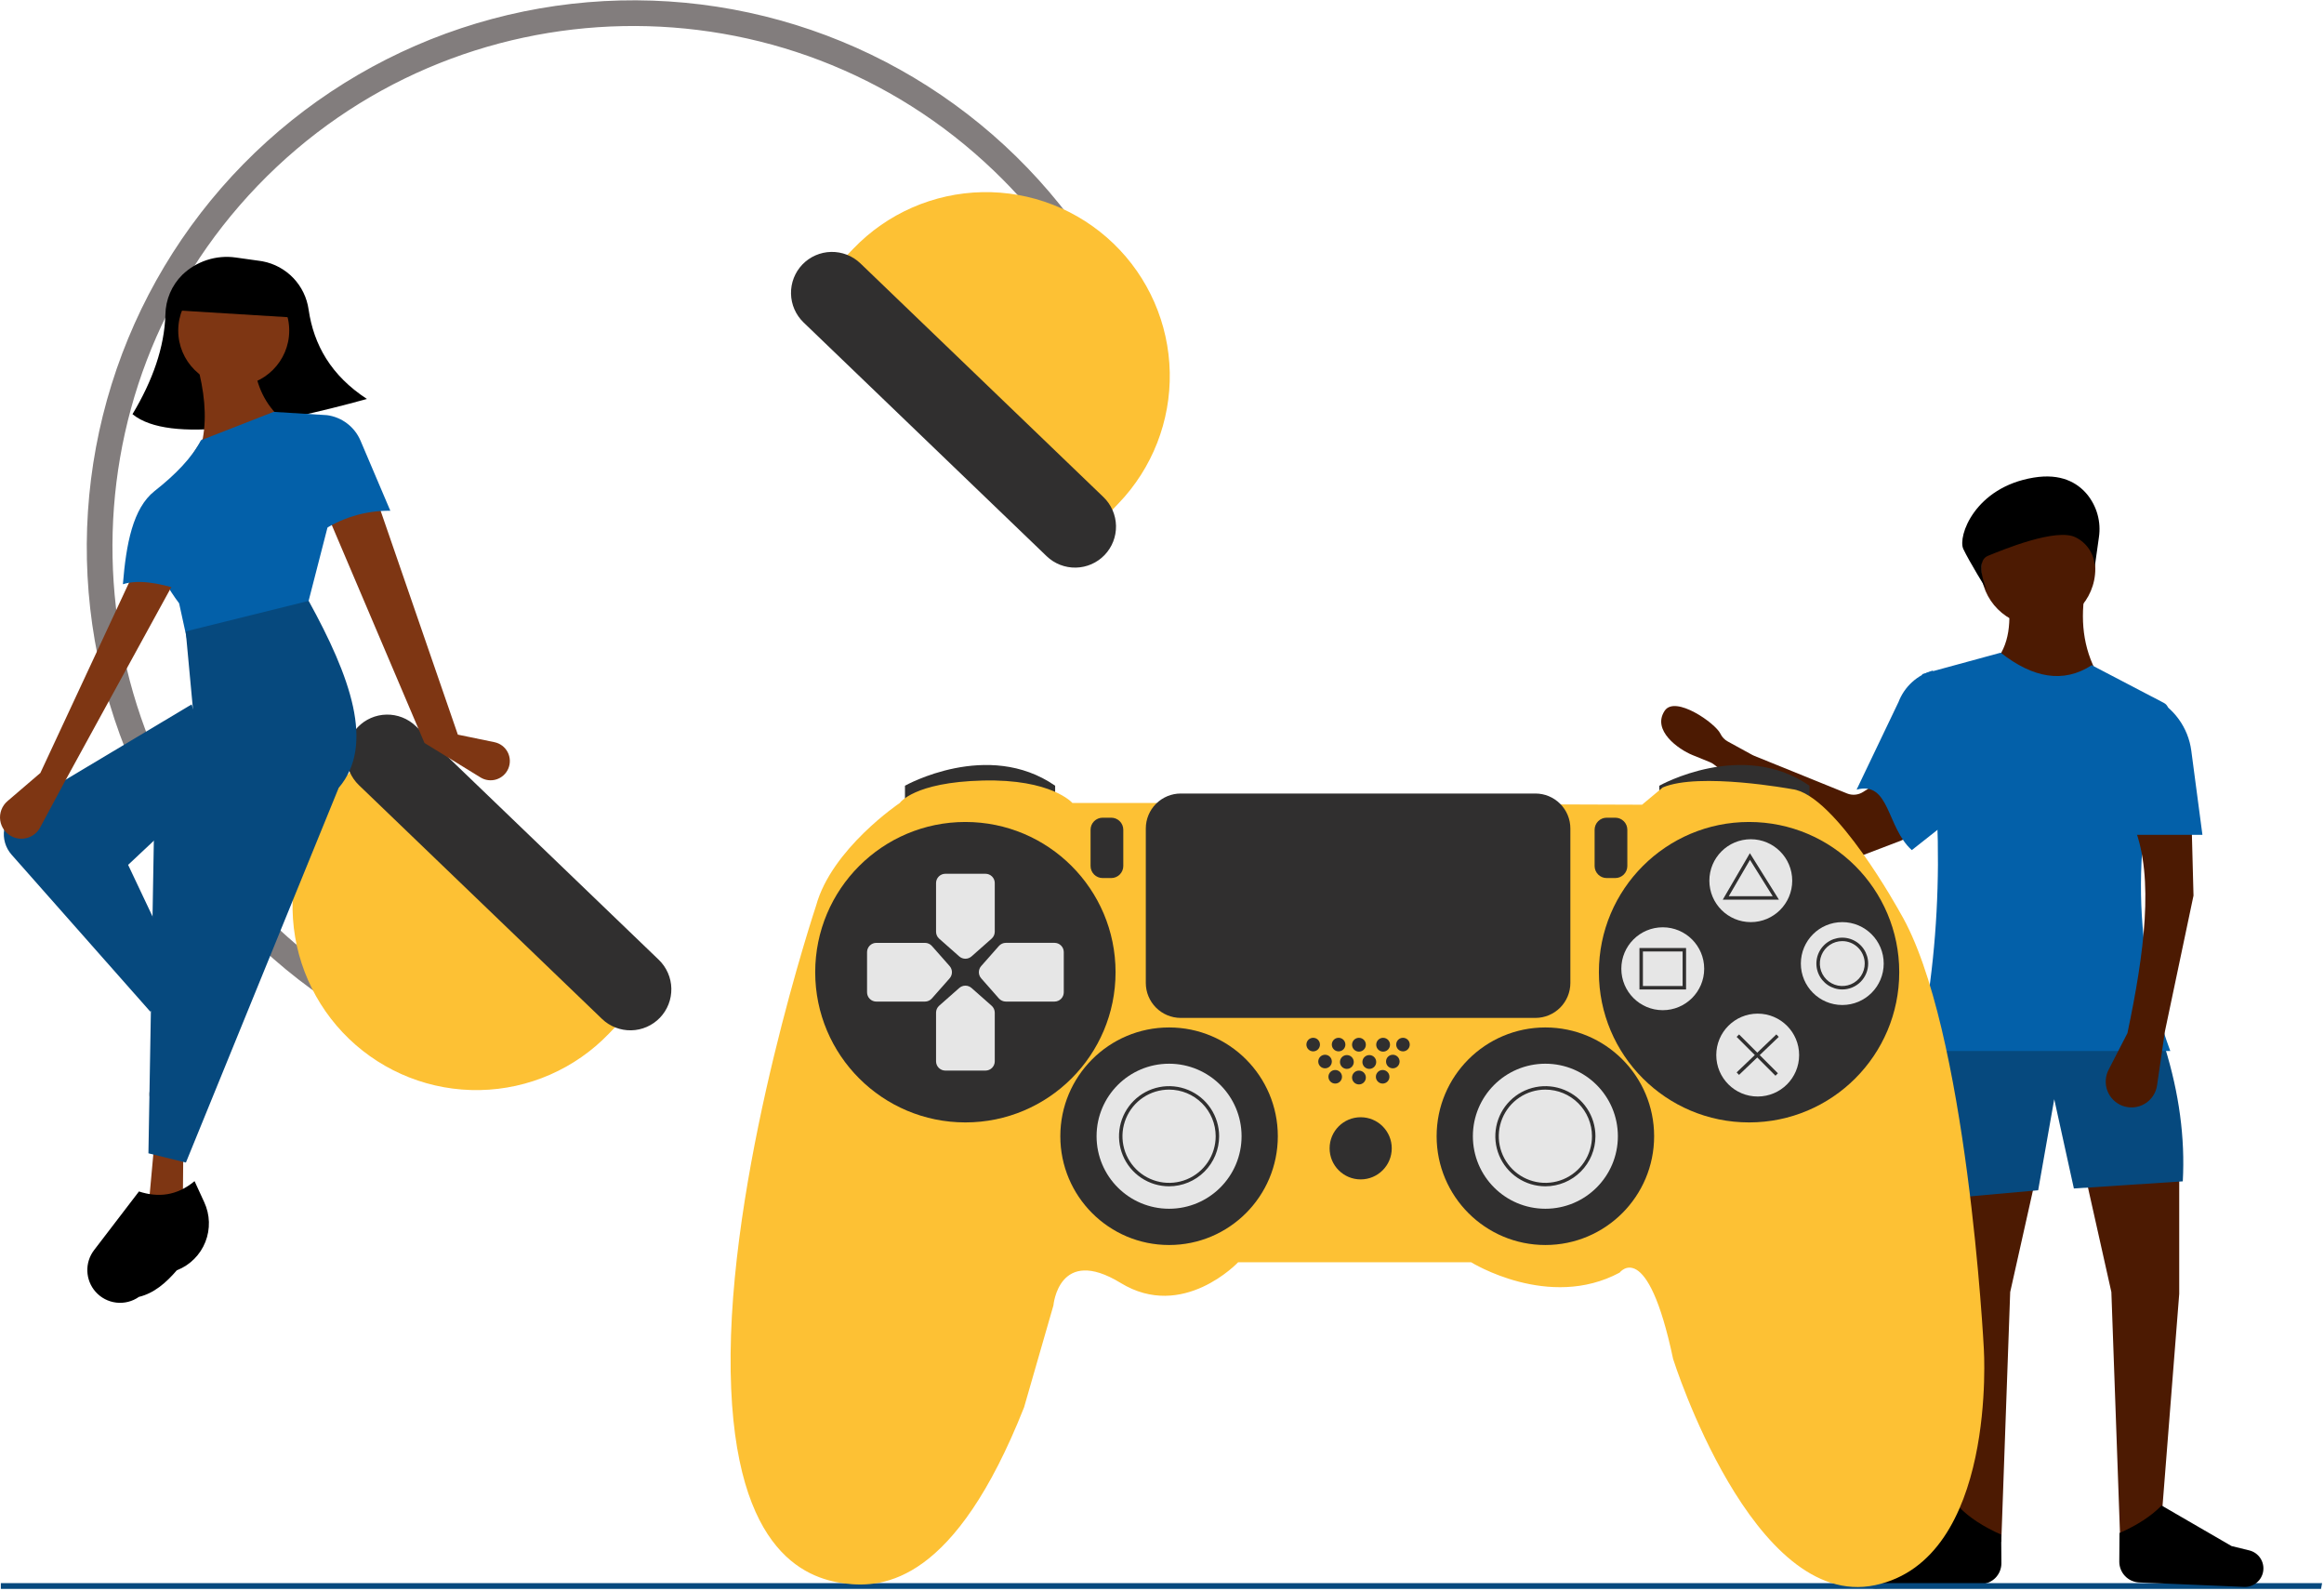 <svg width="884" height="605" viewBox="0 0 884 605" fill="none" xmlns="http://www.w3.org/2000/svg">
<g clip-path="url(#clip0)">
<path d="M758.298 252.276C770.472 265.044 784.055 267.082 799.047 258.388C792.756 248.307 791.258 237.341 792.934 225.789H763.731C765.025 235.94 764.677 245.392 758.298 252.276Z" fill="#4C1A02"/>
<path d="M806.517 586.416L822.138 578.267L828.929 492.015V446.512L792.934 445.833L803.121 491.336L806.517 586.416Z" fill="#4C1A02"/>
<path d="M761.238 586.416L745.618 578.267L738.827 492.015V446.512L774.821 445.833L764.634 491.336L761.238 586.416Z" fill="#4C1A02"/>
<path d="M737.244 456.02L775.276 452.624L781.389 417.988L788.859 451.945L830.287 449.229C831.192 432.727 828.893 415.743 823.496 398.293L732.49 396.255L737.244 456.02Z" fill="#06497E"/>
<path d="M697.714 325.941L651.965 290.713C651.491 290.347 650.969 290.047 650.413 289.822L643.764 287.116C638.423 284.943 628.251 277.716 633.212 270.274C637.212 264.274 652.523 275.022 654.407 279.005C655.002 280.258 655.978 281.29 657.196 281.955L666.493 287.05C666.719 287.174 666.952 287.284 667.191 287.381L702.587 301.728C703.569 302.126 704.63 302.284 705.685 302.188C706.739 302.093 707.756 301.748 708.65 301.181L715.067 297.112C715.98 296.533 717.021 296.185 718.098 296.099C719.176 296.012 720.259 296.19 721.252 296.616C722.246 297.042 723.121 297.704 723.801 298.544C724.482 299.384 724.947 300.378 725.157 301.438L727.278 312.142C727.584 313.684 727.334 315.283 726.573 316.658C725.812 318.032 724.589 319.094 723.121 319.653L704.144 326.887C703.081 327.292 701.931 327.418 700.806 327.252C699.68 327.087 698.616 326.635 697.714 325.941V325.941Z" fill="#4C1A02"/>
<path d="M706.212 300.274C718.878 296.877 717.548 314.573 727.212 323.274L746.212 308.274L735.207 254.993C732.254 255.836 729.538 257.355 727.273 259.429C725.009 261.503 723.257 264.075 722.157 266.942L706.212 300.274Z" fill="#0360A9"/>
<path d="M729.774 399.651H825.533C810.036 357.887 811.544 314.934 824.74 271.163C824.962 270.436 824.923 269.655 824.63 268.954C824.337 268.253 823.809 267.676 823.136 267.323L795.651 252.955C784.861 259.976 773.266 257.818 761.014 248.201L731.132 256.351C739.267 305.208 739.498 353.061 729.774 399.651Z" fill="#0360A9"/>
<path d="M753.718 602.367L713.811 604.059C712.074 604.133 710.37 603.561 709.029 602.454C707.687 601.347 706.803 599.783 706.545 598.063V598.063C706.286 596.326 706.684 594.554 707.663 593.095C708.641 591.637 710.13 590.596 711.836 590.178L718.604 588.519L745.208 573.099C749.15 577.18 754.577 580.631 761.212 583.57L761.29 594.411C761.304 596.46 760.523 598.435 759.111 599.919C757.698 601.403 755.765 602.281 753.718 602.367V602.367Z" fill="black"/>
<path d="M882.877 604.198H0.321V602.017H883.272L882.877 604.198Z" fill="#06497E"/>
<path d="M813.706 601.761L853.613 603.453C855.35 603.527 857.054 602.955 858.395 601.848C859.737 600.741 860.621 599.177 860.878 597.457V597.457C861.138 595.72 860.74 593.948 859.761 592.489C858.783 591.031 857.294 589.99 855.588 589.572L848.819 587.913L822.216 572.493C818.274 576.574 812.847 580.025 806.212 582.964L806.134 593.806C806.12 595.854 806.901 597.829 808.313 599.313C809.726 600.797 811.659 601.675 813.706 601.761V601.761Z" fill="black"/>
<path d="M775.276 238.014C787.279 238.014 797.009 228.284 797.009 216.281C797.009 204.279 787.279 194.548 775.276 194.548C763.274 194.548 753.544 204.279 753.544 216.281C753.544 228.284 763.274 238.014 775.276 238.014Z" fill="#4C1A02"/>
<path d="M809.234 392.859L802.054 406.82C801.42 408.052 801.055 409.404 800.981 410.788C800.907 412.171 801.127 413.554 801.626 414.847C802.125 416.139 802.892 417.311 803.876 418.286C804.861 419.261 806.04 420.016 807.337 420.503V420.503C808.71 421.018 810.181 421.218 811.642 421.09C813.102 420.962 814.516 420.509 815.778 419.763C817.041 419.017 818.12 417.998 818.937 416.781C819.754 415.563 820.288 414.178 820.499 412.727L823.496 392.18L834.362 340.565L833.683 314.758H811.95C819.363 333.953 815.686 362.265 809.234 392.859Z" fill="#4C1A02"/>
<path d="M808.555 317.474H837.758L833.519 285.447C832.944 281.103 831.291 276.973 828.709 273.433C826.128 269.893 822.701 267.055 818.742 265.18L808.555 317.474Z" fill="#0360A9"/>
<path d="M798.381 204.31C798.815 201.407 798.633 198.445 797.846 195.617C797.059 192.789 795.685 190.159 793.813 187.897C790.106 183.51 783.89 179.918 773.579 181.613C751.082 185.309 744.594 204.038 746.798 208.748C749.003 213.458 755.758 224.376 755.758 224.376C755.758 224.376 750.8 213.568 756.181 211.368C761.563 209.168 782.389 200.502 789.658 204.406C791.715 205.439 793.462 206.999 794.721 208.927C795.98 210.855 796.705 213.082 796.823 215.381L798.381 204.31Z" fill="black"/>
<path d="M426.41 113.863L417.672 118.296C407.607 98.479 394.273 80.5 378.231 65.115C299.45 -10.623 173.739 -8.147 98.001 70.635C22.264 149.417 24.74 275.127 103.521 350.865C118.516 365.309 135.693 377.298 154.422 386.392L150.148 395.208C120.462 380.794 94.632 359.523 74.792 333.152C54.952 306.781 41.671 276.068 36.048 243.551C30.424 211.033 32.619 177.643 42.451 146.142C52.282 114.64 69.469 85.929 92.59 62.383C115.711 38.836 144.103 21.129 175.421 10.725C206.738 0.32 240.082 -2.483 272.697 2.547C305.312 7.576 336.262 20.295 362.99 39.651C389.718 59.007 411.456 84.445 426.41 113.863V113.863Z" fill="#827D7D"/>
<path d="M130.792 296.15C117.94 309.519 110.925 327.446 111.29 345.987C111.655 364.528 119.371 382.165 132.74 395.018C146.109 407.87 164.036 414.885 182.577 414.52C201.118 414.155 218.755 406.439 231.607 393.07L243.645 380.549L142.83 283.628L130.792 296.15Z" fill="#FDC134"/>
<path d="M136.075 276.517C133.215 279.499 131.654 283.495 131.735 287.627C131.816 291.759 133.534 295.69 136.51 298.557L228.977 387.452C231.957 390.317 235.954 391.881 240.087 391.8C244.22 391.719 248.152 389.998 251.017 387.018C253.883 384.038 255.447 380.041 255.365 375.908C255.284 371.775 253.564 367.843 250.583 364.978L158.116 276.083C155.133 273.222 151.138 271.661 147.006 271.742C142.874 271.824 138.943 273.541 136.075 276.517Z" fill="#302F2F"/>
<path d="M413.41 203.962L425.448 191.44C438.3 178.071 445.316 160.144 444.95 141.603C444.585 123.062 436.869 105.425 423.5 92.572C416.881 86.209 409.073 81.211 400.522 77.865C391.97 74.518 382.844 72.889 373.663 73.07C355.122 73.435 337.485 81.151 324.633 94.52L312.595 107.041L413.41 203.962Z" fill="#FDC134"/>
<path d="M305.223 100.572C302.362 103.554 300.801 107.55 300.882 111.682C300.964 115.814 302.681 119.745 305.657 122.613L398.124 211.507C401.105 214.369 405.101 215.93 409.232 215.847C413.364 215.765 417.293 214.045 420.157 211.066C423.021 208.087 424.585 204.093 424.505 199.961C424.425 195.829 422.708 191.899 419.731 189.033L327.263 100.138C324.281 97.277 320.285 95.716 316.153 95.797C312.021 95.879 308.09 97.596 305.223 100.572V100.572Z" fill="#302F2F"/>
<path d="M344.229 306.006V298.784C344.229 298.784 375.746 281.055 401.354 298.784V305.35L344.229 306.006Z" fill="#302F2F"/>
<path d="M631.165 306.006V298.784C631.165 298.784 662.682 281.055 688.289 298.784V305.35L631.165 306.006Z" fill="#302F2F"/>
<path d="M438.78 305.35H407.92C407.92 305.35 400.041 296.157 373.776 296.814C347.512 297.47 342.259 305.35 342.259 305.35C342.259 305.35 316.324 322.75 310.414 344.418C310.414 344.418 278.569 439.953 277.912 514.806C277.256 589.659 306.146 600.165 321.248 602.134C336.35 604.104 363.271 601.478 389.535 535.161L400.697 496.421C400.697 496.421 402.667 473.44 426.305 487.885C449.942 502.331 470.954 480.006 470.954 480.006H559.595C559.595 480.006 589.142 498.391 616.063 483.946C616.063 483.946 626.569 470.157 636.418 516.776C636.418 516.776 666.621 612.64 713.24 602.791C759.859 592.942 754.606 512.836 754.606 512.836C754.606 512.836 748.369 390.38 722.761 347.044C722.761 347.044 698.138 302.067 681.723 300.097C681.723 300.097 646.267 293.531 632.478 299.44L624.599 306.006L438.78 305.35Z" fill="#FDC134"/>
<path d="M367.21 426.821C398.759 426.821 424.335 401.246 424.335 369.697C424.335 338.148 398.759 312.572 367.21 312.572C335.661 312.572 310.086 338.148 310.086 369.697C310.086 401.246 335.661 426.821 367.21 426.821Z" fill="#302F2F"/>
<path d="M665.308 426.821C696.857 426.821 722.433 401.246 722.433 369.697C722.433 338.148 696.857 312.572 665.308 312.572C633.759 312.572 608.184 338.148 608.184 369.697C608.184 401.246 633.759 426.821 665.308 426.821Z" fill="#302F2F"/>
<path d="M377.164 356.959L369.548 363.696C368.903 364.263 368.073 364.577 367.214 364.577C366.354 364.577 365.524 364.263 364.879 363.696L357.25 356.959C356.877 356.63 356.577 356.226 356.371 355.773C356.165 355.321 356.057 354.83 356.055 354.332V335.797C356.056 334.861 356.429 333.964 357.092 333.303C357.754 332.642 358.651 332.271 359.587 332.271H374.853C375.788 332.269 376.686 332.639 377.348 333.299C378.011 333.959 378.384 334.855 378.386 335.79V354.319C378.382 354.821 378.271 355.316 378.06 355.771C377.849 356.226 377.544 356.631 377.164 356.959Z" fill="#E6E6E6"/>
<path d="M377.164 382.428L369.548 375.698C368.903 375.13 368.073 374.817 367.214 374.817C366.354 374.817 365.524 375.13 364.879 375.698L357.25 382.435C356.877 382.764 356.577 383.168 356.371 383.62C356.165 384.073 356.057 384.564 356.055 385.061V403.578C356.053 404.513 356.423 405.41 357.083 406.073C357.743 406.735 358.639 407.108 359.574 407.11H374.853C375.788 407.112 376.686 406.742 377.348 406.082C378.011 405.422 378.384 404.526 378.386 403.591V385.068C378.382 384.566 378.271 384.072 378.06 383.616C377.849 383.161 377.544 382.756 377.164 382.428V382.428Z" fill="#E6E6E6"/>
<path d="M354.479 379.664L361.216 372.034C361.783 371.389 362.097 370.56 362.097 369.7C362.097 368.841 361.783 368.011 361.216 367.366L354.479 359.736C354.15 359.363 353.746 359.064 353.293 358.858C352.841 358.652 352.35 358.544 351.852 358.541H333.336C332.4 358.543 331.504 358.916 330.843 359.578C330.181 360.241 329.81 361.138 329.81 362.074V377.34C329.808 378.275 330.178 379.172 330.838 379.835C331.498 380.497 332.394 380.871 333.33 380.872H351.859C352.356 380.867 352.847 380.757 353.298 380.548C353.75 380.34 354.152 380.039 354.479 379.664V379.664Z" fill="#E6E6E6"/>
<path d="M379.948 379.664L373.225 372.028C372.656 371.383 372.342 370.553 372.342 369.694C372.342 368.834 372.656 368.004 373.225 367.359L379.962 359.73C380.29 359.357 380.694 359.057 381.147 358.851C381.6 358.645 382.091 358.537 382.588 358.535H401.104C402.039 358.533 402.937 358.903 403.599 359.563C404.262 360.223 404.635 361.119 404.637 362.054V377.333C404.638 378.268 404.269 379.166 403.609 379.828C402.949 380.491 402.052 380.864 401.117 380.866H382.595C382.093 380.865 381.598 380.757 381.142 380.55C380.686 380.343 380.279 380.041 379.948 379.664V379.664Z" fill="#E6E6E6"/>
<path d="M444.69 473.44C467.535 473.44 486.056 454.92 486.056 432.074C486.056 409.228 467.535 390.708 444.69 390.708C421.844 390.708 403.324 409.228 403.324 432.074C403.324 454.92 421.844 473.44 444.69 473.44Z" fill="#302F2F"/>
<path d="M587.829 473.44C610.675 473.44 629.195 454.92 629.195 432.074C629.195 409.228 610.675 390.708 587.829 390.708C564.983 390.708 546.463 409.228 546.463 432.074C546.463 454.92 564.983 473.44 587.829 473.44Z" fill="#302F2F"/>
<path d="M444.69 459.651C459.92 459.651 472.267 447.305 472.267 432.074C472.267 416.844 459.92 404.497 444.69 404.497C429.459 404.497 417.112 416.844 417.112 432.074C417.112 447.305 429.459 459.651 444.69 459.651Z" fill="#E6E6E6"/>
<path d="M444.69 451.115C440.924 451.115 437.242 449.999 434.111 447.906C430.979 445.814 428.539 442.84 427.098 439.361C425.656 435.882 425.279 432.053 426.014 428.359C426.749 424.665 428.562 421.273 431.225 418.61C433.888 415.947 437.281 414.133 440.975 413.398C444.668 412.664 448.497 413.041 451.977 414.482C455.456 415.923 458.43 418.364 460.522 421.495C462.614 424.626 463.731 428.308 463.731 432.074C463.725 437.122 461.717 441.962 458.148 445.532C454.578 449.102 449.738 451.11 444.69 451.115V451.115ZM444.69 414.346C441.183 414.346 437.756 415.385 434.84 417.333C431.925 419.281 429.653 422.05 428.311 425.29C426.969 428.529 426.618 432.094 427.302 435.533C427.986 438.972 429.674 442.13 432.154 444.61C434.633 447.089 437.792 448.778 441.231 449.462C444.67 450.146 448.235 449.795 451.474 448.453C454.713 447.111 457.482 444.839 459.43 441.923C461.378 439.008 462.418 435.58 462.418 432.074C462.413 427.374 460.543 422.868 457.22 419.544C453.896 416.221 449.39 414.351 444.69 414.346V414.346Z" fill="#302F2F"/>
<path d="M587.829 459.651C603.06 459.651 615.406 447.305 615.406 432.074C615.406 416.844 603.06 404.497 587.829 404.497C572.598 404.497 560.252 416.844 560.252 432.074C560.252 447.305 572.598 459.651 587.829 459.651Z" fill="#E6E6E6"/>
<path d="M587.829 451.115C584.063 451.115 580.382 449.999 577.25 447.906C574.119 445.814 571.678 442.84 570.237 439.361C568.796 435.882 568.419 432.053 569.154 428.359C569.888 424.665 571.702 421.273 574.365 418.61C577.028 415.947 580.421 414.133 584.114 413.398C587.808 412.664 591.637 413.041 595.116 414.482C598.595 415.923 601.569 418.364 603.662 421.495C605.754 424.626 606.871 428.308 606.871 432.074C606.865 437.122 604.857 441.962 601.287 445.532C597.717 449.102 592.877 451.11 587.829 451.115ZM587.829 414.346C584.323 414.346 580.895 415.385 577.98 417.333C575.064 419.281 572.792 422.05 571.45 425.29C570.109 428.529 569.757 432.094 570.442 435.533C571.126 438.972 572.814 442.13 575.293 444.61C577.773 447.089 580.932 448.778 584.371 449.462C587.809 450.146 591.374 449.795 594.613 448.453C597.853 447.111 600.622 444.839 602.57 441.923C604.518 439.008 605.557 435.58 605.557 432.074C605.552 427.374 603.683 422.868 600.359 419.544C597.036 416.221 592.529 414.351 587.829 414.346V414.346Z" fill="#302F2F"/>
<path d="M517.573 448.489C524.1 448.489 529.391 443.198 529.391 436.67C529.391 430.143 524.1 424.852 517.573 424.852C511.045 424.852 505.754 430.143 505.754 436.67C505.754 443.198 511.045 448.489 517.573 448.489Z" fill="#302F2F"/>
<path d="M499.509 399.802C500.934 399.802 502.09 398.647 502.09 397.222C502.09 395.797 500.934 394.641 499.509 394.641C498.084 394.641 496.929 395.797 496.929 397.222C496.929 398.647 498.084 399.802 499.509 399.802Z" fill="#302F2F"/>
<path d="M509.175 399.802C510.6 399.802 511.755 398.647 511.755 397.222C511.755 395.797 510.6 394.641 509.175 394.641C507.749 394.641 506.594 395.797 506.594 397.222C506.594 398.647 507.749 399.802 509.175 399.802Z" fill="#302F2F"/>
<path d="M507.888 412.048C509.313 412.048 510.468 410.892 510.468 409.467C510.468 408.042 509.313 406.887 507.888 406.887C506.462 406.887 505.307 408.042 505.307 409.467C505.307 410.892 506.462 412.048 507.888 412.048Z" fill="#302F2F"/>
<path d="M516.916 412.376C518.366 412.376 519.542 411.2 519.542 409.75C519.542 408.299 518.366 407.123 516.916 407.123C515.465 407.123 514.289 408.299 514.289 409.75C514.289 411.2 515.465 412.376 516.916 412.376Z" fill="#302F2F"/>
<path d="M525.931 412.048C527.356 412.048 528.512 410.892 528.512 409.467C528.512 408.042 527.356 406.887 525.931 406.887C524.506 406.887 523.351 408.042 523.351 409.467C523.351 410.892 524.506 412.048 525.931 412.048Z" fill="#302F2F"/>
<path d="M504.02 406.25C505.445 406.25 506.601 405.095 506.601 403.67C506.601 402.244 505.445 401.089 504.02 401.089C502.595 401.089 501.44 402.244 501.44 403.67C501.44 405.095 502.595 406.25 504.02 406.25Z" fill="#302F2F"/>
<path d="M512.32 406.467C513.77 406.467 514.946 405.291 514.946 403.84C514.946 402.39 513.77 401.214 512.32 401.214C510.869 401.214 509.693 402.39 509.693 403.84C509.693 405.291 510.869 406.467 512.32 406.467Z" fill="#302F2F"/>
<path d="M520.856 406.467C522.306 406.467 523.482 405.291 523.482 403.84C523.482 402.39 522.306 401.214 520.856 401.214C519.405 401.214 518.229 402.39 518.229 403.84C518.229 405.291 519.405 406.467 520.856 406.467Z" fill="#302F2F"/>
<path d="M529.798 406.25C531.224 406.25 532.379 405.095 532.379 403.67C532.379 402.244 531.224 401.089 529.798 401.089C528.373 401.089 527.218 402.244 527.218 403.67C527.218 405.095 528.373 406.25 529.798 406.25Z" fill="#302F2F"/>
<path d="M516.916 399.901C518.366 399.901 519.542 398.725 519.542 397.274C519.542 395.824 518.366 394.648 516.916 394.648C515.465 394.648 514.289 395.824 514.289 397.274C514.289 398.725 515.465 399.901 516.916 399.901Z" fill="#302F2F"/>
<path d="M526.108 399.901C527.559 399.901 528.735 398.725 528.735 397.274C528.735 395.824 527.559 394.648 526.108 394.648C524.658 394.648 523.482 395.824 523.482 397.274C523.482 398.725 524.658 399.901 526.108 399.901Z" fill="#302F2F"/>
<path d="M533.666 399.802C535.091 399.802 536.246 398.647 536.246 397.222C536.246 395.797 535.091 394.641 533.666 394.641C532.241 394.641 531.085 395.797 531.085 397.222C531.085 398.647 532.241 399.802 533.666 399.802Z" fill="#302F2F"/>
<path d="M419.41 310.946C418.196 310.947 417.031 311.43 416.172 312.289C415.313 313.148 414.83 314.312 414.829 315.527V329.316C414.83 330.531 415.313 331.695 416.172 332.554C417.031 333.413 418.196 333.896 419.41 333.897H422.693C423.908 333.896 425.072 333.413 425.931 332.554C426.79 331.695 427.273 330.531 427.274 329.316V315.527C427.273 314.312 426.79 313.148 425.931 312.289C425.072 311.43 423.908 310.947 422.693 310.946H419.41Z" fill="#302F2F"/>
<path d="M611.138 310.946C609.924 310.947 608.759 311.43 607.9 312.289C607.041 313.148 606.558 314.312 606.557 315.527V329.316C606.558 330.531 607.041 331.695 607.9 332.554C608.759 333.413 609.924 333.896 611.138 333.897H614.421C615.636 333.896 616.8 333.413 617.659 332.554C618.518 331.695 619.001 330.531 619.002 329.316V315.527C619.001 314.312 618.518 313.148 617.659 312.289C616.8 311.43 615.636 310.947 614.421 310.946H611.138Z" fill="#302F2F"/>
<path d="M665.965 350.655C674.668 350.655 681.723 343.6 681.723 334.897C681.723 326.194 674.668 319.138 665.965 319.138C657.262 319.138 650.206 326.194 650.206 334.897C650.206 343.6 657.262 350.655 665.965 350.655Z" fill="#E6E6E6"/>
<path d="M632.478 384.142C641.181 384.142 648.237 377.087 648.237 368.384C648.237 359.681 641.181 352.625 632.478 352.625C623.775 352.625 616.72 359.681 616.72 368.384C616.72 377.087 623.775 384.142 632.478 384.142Z" fill="#E6E6E6"/>
<path d="M700.765 382.172C709.468 382.172 716.523 375.117 716.523 366.414C716.523 357.711 709.468 350.655 700.765 350.655C692.062 350.655 685.006 357.711 685.006 366.414C685.006 375.117 692.062 382.172 700.765 382.172Z" fill="#E6E6E6"/>
<path d="M668.591 416.972C677.294 416.972 684.35 409.917 684.35 401.214C684.35 392.511 677.294 385.455 668.591 385.455C659.888 385.455 652.833 392.511 652.833 401.214C652.833 409.917 659.888 416.972 668.591 416.972Z" fill="#E6E6E6"/>
<path d="M449.121 301.754C445.6 301.758 442.225 303.158 439.735 305.648C437.245 308.138 435.844 311.514 435.84 315.035V373.8C435.844 377.322 437.245 380.697 439.735 383.187C442.224 385.677 445.6 387.078 449.121 387.082H584.053C587.574 387.078 590.95 385.677 593.44 383.187C595.93 380.697 597.33 377.322 597.334 373.8V315.035C597.33 311.514 595.93 308.138 593.44 305.648C590.95 303.158 587.574 301.758 584.053 301.754H449.121Z" fill="#302F2F"/>
<path d="M676.671 342.119H655.301L665.617 324.434L676.671 342.119ZM657.588 340.806H674.301L665.656 326.974L657.588 340.806Z" fill="#302F2F"/>
<path d="M641.342 376.263H623.614V360.504H641.342V376.263ZM624.927 374.95H640.029V361.818H624.927V374.95Z" fill="#302F2F"/>
<path d="M700.765 376.263C698.817 376.263 696.913 375.685 695.293 374.603C693.673 373.521 692.411 371.983 691.666 370.183C690.92 368.383 690.725 366.403 691.105 364.492C691.485 362.582 692.423 360.827 693.801 359.45C695.178 358.072 696.933 357.134 698.843 356.754C700.754 356.374 702.734 356.569 704.534 357.315C706.334 358.06 707.872 359.322 708.954 360.942C710.036 362.562 710.614 364.466 710.614 366.414C710.611 369.025 709.572 371.528 707.726 373.375C705.88 375.221 703.376 376.26 700.765 376.263ZM700.765 357.878C699.077 357.878 697.426 358.379 696.023 359.316C694.619 360.254 693.525 361.588 692.879 363.147C692.233 364.707 692.064 366.423 692.393 368.079C692.722 369.735 693.535 371.256 694.729 372.45C695.923 373.643 697.444 374.456 699.1 374.786C700.755 375.115 702.472 374.946 704.031 374.3C705.591 373.654 706.924 372.56 707.862 371.156C708.8 369.752 709.301 368.102 709.301 366.414C709.298 364.151 708.398 361.981 706.798 360.381C705.198 358.781 703.028 357.88 700.765 357.878Z" fill="#302F2F"/>
<path d="M661.505 393.363L660.576 394.291L675.35 409.065L676.278 408.136L661.505 393.363Z" fill="#302F2F"/>
<path d="M675.687 393.351L660.587 407.799L661.495 408.748L676.595 394.3L675.687 393.351Z" fill="#302F2F"/>
<path d="M139.571 151.714C103.721 161.598 64.463 169.038 50.396 157.496C58.098 144.674 62.54 132.037 62.917 119.629C63.002 113.952 65.301 108.532 69.325 104.526C71.989 101.953 75.204 100.02 78.726 98.876C82.249 97.731 85.986 97.404 89.653 97.921L98.957 99.226C99.27 99.27 99.582 99.32 99.892 99.376C104.358 100.222 108.446 102.445 111.584 105.734C114.722 109.022 116.751 113.211 117.387 117.711C119.347 131.166 125.939 142.813 139.571 151.714Z" fill="black"/>
<path d="M174.154 279.359L188.091 282.232C189.155 282.452 190.158 282.906 191.025 283.561C191.892 284.216 192.603 285.056 193.105 286.02C193.607 286.984 193.888 288.048 193.928 289.134C193.968 290.22 193.765 291.302 193.335 292.3V292.3C192.919 293.264 192.301 294.128 191.521 294.832C190.742 295.537 189.821 296.065 188.819 296.382C187.818 296.698 186.76 296.796 185.717 296.667C184.675 296.539 183.672 296.187 182.778 295.637L161.458 282.525L125.247 197.399L144.003 191.974L174.154 279.359Z" fill="#7E3613"/>
<path d="M74.869 391.06L64.316 394.129L56.328 377.632L64.451 373.399L74.869 391.06Z" fill="#A0616A"/>
<path d="M69.507 461.743L56.559 458.315L58.586 436.07L69.729 436.756L69.507 461.743Z" fill="#7E3613"/>
<path d="M70.857 375.639L57.144 384.664L4.399 325.003C3.255 323.709 2.41 322.179 1.925 320.521C1.439 318.863 1.325 317.119 1.59 315.412C1.855 313.705 2.493 312.078 3.459 310.646C4.424 309.213 5.694 308.012 7.177 307.126L72.883 267.864L82.947 296.774L48.733 328.881L70.857 375.639Z" fill="#06497E"/>
<path d="M82.406 406.868C82.372 406.913 82.338 406.957 82.303 407.002C81.426 412.134 79.887 416.815 76.449 420.204C75.43 422.502 73.6 424.345 71.309 425.38C69.017 426.415 66.425 426.57 64.026 425.814V425.814C61.765 425.102 59.82 423.626 58.526 421.639C57.233 419.652 56.669 417.277 56.933 414.92L59.495 392.015C65.643 390.602 70.331 387.106 72.704 380.305L78.678 384.374C80.446 385.569 81.952 387.111 83.104 388.907C84.256 390.703 85.031 392.714 85.379 394.819C85.728 396.924 85.645 399.078 85.133 401.15C84.622 403.222 83.694 405.167 82.406 406.868V406.868Z" fill="black"/>
<path d="M88.907 146.809C100.565 146.809 110.015 137.359 110.015 125.702C110.015 114.044 100.565 104.594 88.907 104.594C77.25 104.594 67.8 114.044 67.8 125.702C67.8 137.359 77.25 146.809 88.907 146.809Z" fill="#7E3613"/>
<path d="M107.187 159.444L73.911 187.003L71.319 175.659L77.127 166.805C78.739 158.119 77.698 148.54 74.929 138.38L96.639 138.399C97.576 146.61 100.773 153.773 107.187 159.444Z" fill="#7E3613"/>
<path d="M116.555 231.734L71.632 245.418L68.138 229.44C59.719 218.137 56.059 207.819 61.567 199.402L58.795 186.731C66.746 180.471 72.998 174.066 76.431 167.421L104.071 156.621L124.389 157.871L130.389 177.978L116.555 231.734Z" fill="#0360A9"/>
<path d="M148.47 194.222C138.894 194.121 129.522 196.992 121.647 202.441L124.389 157.871C127.173 158.242 129.812 159.332 132.046 161.034C134.281 162.735 136.034 164.988 137.133 167.572L148.47 194.222Z" fill="#0360A9"/>
<path d="M70.717 442.08L56.458 438.571L58.557 317.418L77.703 296.451L73.418 269.871L70.644 240.094L117.412 228.497C133.22 257.2 142.775 283.296 128.828 299.597L70.717 442.08Z" fill="#06497E"/>
<path d="M67.442 482.986C67.378 483.011 67.314 483.035 67.25 483.06C63.11 487.868 58.561 491.788 52.841 493.166C50.333 494.925 47.264 495.699 44.221 495.34C41.178 494.98 38.374 493.512 36.344 491.217V491.217C34.43 489.052 33.328 486.289 33.226 483.401C33.123 480.513 34.028 477.679 35.784 475.384L52.855 453.079C60.161 455.466 67.253 454.763 74.005 449.153L77.686 457.156C78.781 459.515 79.384 462.071 79.459 464.67C79.533 467.27 79.077 469.857 78.118 472.274C77.16 474.691 75.719 476.887 73.883 478.729C72.047 480.571 69.856 482.019 67.442 482.986V482.986Z" fill="black"/>
<path d="M15.356 293.931L2.841 304.646C1.802 305.535 1.005 306.672 0.523 307.952C0.041 309.231 -0.11 310.612 0.083 311.965C0.277 313.318 0.809 314.601 1.63 315.694C2.451 316.787 3.535 317.655 4.782 318.218V318.218C6.657 319.064 8.785 319.167 10.734 318.505C12.683 317.844 14.308 316.467 15.28 314.653L24.33 297.773L65.834 222.034L50.224 219.1L15.356 293.931Z" fill="#7E3613"/>
<path d="M68.335 224.161C60.228 221.714 52.635 220.273 46.746 222.175C47.98 206.899 50.525 193.252 58.795 186.731L70.553 188.112L68.335 224.161Z" fill="#0360A9"/>
<path d="M112.471 120.807L67.326 118.029L67.881 109C83.641 98.374 98.689 99.3 113.026 111.778L112.471 120.807Z" fill="black"/>
</g>
<defs>
<clipPath id="clip0">
<rect width="883.272" height="604.198" fill="white"/>
</clipPath>
</defs>
</svg>
